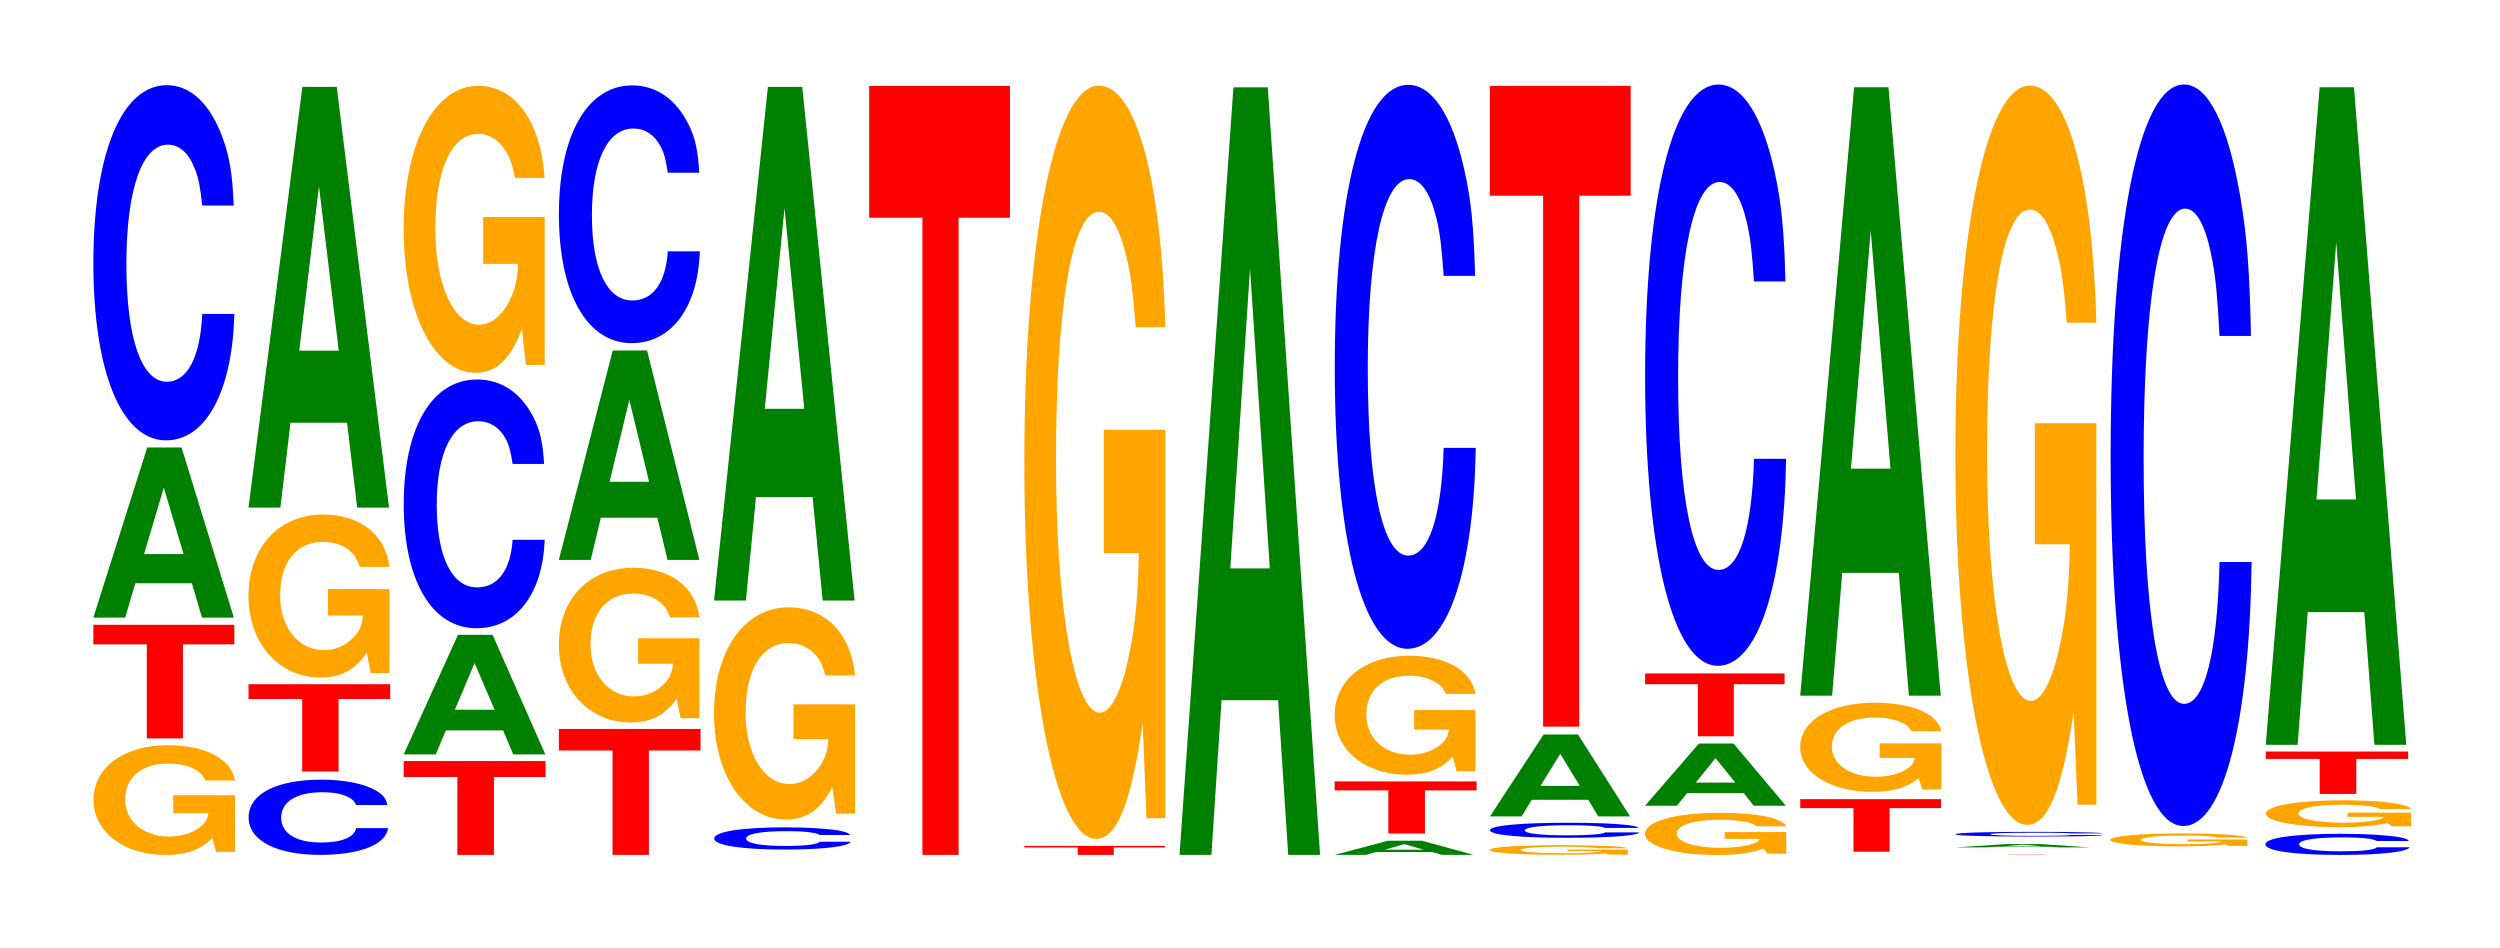<?xml version="1.0" encoding="UTF-8"?>
<svg xmlns="http://www.w3.org/2000/svg" xmlns:xlink="http://www.w3.org/1999/xlink" width="174pt" height="66pt" viewBox="0 0 174 66" version="1.1">
<defs>
<g>
<symbol overflow="visible" id="glyph0-0">
<path style="stroke:none;" d="M 10.469 -3.922 L 6.172 -3.922 L 6.172 -2.672 L 8.625 -2.672 C 8.562 -2.266 8.406 -2.016 8.094 -1.75 C 7.562 -1.312 6.75 -1.047 5.891 -1.047 C 4.109 -1.047 2.828 -2.109 2.828 -3.609 C 2.828 -5.188 3.969 -6.125 5.828 -6.125 C 6.594 -6.125 7.25 -5.984 7.734 -5.688 C 8.047 -5.516 8.203 -5.344 8.406 -4.953 L 10.469 -4.953 C 10.203 -6.453 8.406 -7.406 5.812 -7.406 C 2.719 -7.406 0.625 -5.859 0.625 -3.594 C 0.625 -1.375 2.734 0.234 5.641 0.234 C 7.094 0.234 8.062 -0.125 8.891 -0.938 L 9.156 0.016 L 10.469 0.016 Z M 10.469 -3.922 "/>
</symbol>
<symbol overflow="visible" id="glyph1-0">
<path style="stroke:none;" d="M 6.469 -6.547 L 10.047 -6.547 L 10.047 -7.906 L 0.234 -7.906 L 0.234 -6.547 L 3.953 -6.547 L 3.953 0 L 6.469 0 Z M 6.469 -6.547 "/>
</symbol>
<symbol overflow="visible" id="glyph2-0">
<path style="stroke:none;" d="M 7.234 -2.391 L 7.938 0 L 10.156 0 L 6.516 -11.844 L 4.125 -11.844 L 0.375 0 L 2.594 0 L 3.297 -2.391 Z M 6.656 -4.422 L 3.906 -4.422 L 5.281 -9.047 Z M 6.656 -4.422 "/>
</symbol>
<symbol overflow="visible" id="glyph3-0">
<path style="stroke:none;" d="M 10.438 -15.594 C 10.359 -17.625 10.172 -18.922 9.688 -20.25 C 8.828 -22.641 7.453 -23.969 5.781 -23.969 C 2.641 -23.969 0.672 -19.219 0.672 -11.578 C 0.672 -4.016 2.625 0.75 5.734 0.75 C 8.5 0.75 10.344 -2.656 10.484 -8.047 L 8.25 -8.047 C 8.109 -5.047 7.219 -3.328 5.781 -3.328 C 4.016 -3.328 2.969 -6.375 2.969 -11.516 C 2.969 -16.719 4.062 -19.828 5.859 -19.828 C 6.656 -19.828 7.312 -19.25 7.75 -18.109 C 8 -17.469 8.109 -16.844 8.25 -15.594 Z M 10.438 -15.594 "/>
</symbol>
<symbol overflow="visible" id="glyph4-0">
<path style="stroke:none;" d="M 10.328 -3.312 C 10.25 -3.734 10.047 -4.016 9.578 -4.297 C 8.734 -4.797 7.375 -5.078 5.719 -5.078 C 2.609 -5.078 0.672 -4.078 0.672 -2.453 C 0.672 -0.844 2.594 0.156 5.656 0.156 C 8.406 0.156 10.234 -0.562 10.375 -1.703 L 8.156 -1.703 C 8.031 -1.062 7.125 -0.703 5.719 -0.703 C 3.969 -0.703 2.938 -1.344 2.938 -2.438 C 2.938 -3.547 4.016 -4.203 5.797 -4.203 C 6.594 -4.203 7.234 -4.078 7.656 -3.844 C 7.906 -3.703 8.031 -3.578 8.156 -3.312 Z M 10.328 -3.312 "/>
</symbol>
<symbol overflow="visible" id="glyph5-0">
<path style="stroke:none;" d="M 6.5 -5.047 L 10.094 -5.047 L 10.094 -6.078 L 0.234 -6.078 L 0.234 -5.047 L 3.969 -5.047 L 3.969 0 L 6.5 0 Z M 6.5 -5.047 "/>
</symbol>
<symbol overflow="visible" id="glyph6-0">
<path style="stroke:none;" d="M 10.422 -5.812 L 6.141 -5.812 L 6.141 -3.969 L 8.578 -3.969 C 8.516 -3.359 8.375 -2.984 8.047 -2.594 C 7.516 -1.938 6.719 -1.562 5.859 -1.562 C 4.094 -1.562 2.812 -3.125 2.812 -5.359 C 2.812 -7.688 3.938 -9.094 5.797 -9.094 C 6.562 -9.094 7.203 -8.875 7.688 -8.453 C 8 -8.172 8.156 -7.922 8.359 -7.359 L 10.422 -7.359 C 10.156 -9.594 8.375 -11 5.797 -11 C 2.719 -11 0.609 -8.703 0.609 -5.328 C 0.609 -2.047 2.719 0.344 5.609 0.344 C 7.047 0.344 8.016 -0.172 8.844 -1.391 L 9.109 0.031 L 10.422 0.031 Z M 10.422 -5.812 "/>
</symbol>
<symbol overflow="visible" id="glyph7-0">
<path style="stroke:none;" d="M 7.234 -5.906 L 7.938 0 L 10.156 0 L 6.516 -29.281 L 4.125 -29.281 L 0.375 0 L 2.594 0 L 3.297 -5.906 Z M 6.656 -10.922 L 3.906 -10.922 L 5.281 -22.359 Z M 6.656 -10.922 "/>
</symbol>
<symbol overflow="visible" id="glyph8-0">
<path style="stroke:none;" d="M 6.516 -5.422 L 10.109 -5.422 L 10.109 -6.531 L 0.234 -6.531 L 0.234 -5.422 L 3.969 -5.422 L 3.969 0 L 6.516 0 Z M 6.516 -5.422 "/>
</symbol>
<symbol overflow="visible" id="glyph9-0">
<path style="stroke:none;" d="M 7.297 -1.672 L 8 0 L 10.234 0 L 6.562 -8.328 L 4.156 -8.328 L 0.375 0 L 2.609 0 L 3.312 -1.672 Z M 6.703 -3.109 L 3.938 -3.109 L 5.312 -6.359 Z M 6.703 -3.109 "/>
</symbol>
<symbol overflow="visible" id="glyph10-0">
<path style="stroke:none;" d="M 10.438 -10.922 C 10.359 -12.359 10.172 -13.266 9.688 -14.188 C 8.828 -15.875 7.453 -16.797 5.781 -16.797 C 2.641 -16.797 0.672 -13.469 0.672 -8.109 C 0.672 -2.812 2.625 0.516 5.734 0.516 C 8.5 0.516 10.344 -1.859 10.484 -5.641 L 8.25 -5.641 C 8.109 -3.531 7.219 -2.328 5.781 -2.328 C 4.016 -2.328 2.969 -4.469 2.969 -8.078 C 2.969 -11.719 4.062 -13.891 5.859 -13.891 C 6.656 -13.891 7.312 -13.484 7.75 -12.703 C 8 -12.25 8.109 -11.812 8.25 -10.922 Z M 10.438 -10.922 "/>
</symbol>
<symbol overflow="visible" id="glyph11-0">
<path style="stroke:none;" d="M 10.422 -10.25 L 6.141 -10.25 L 6.141 -6.984 L 8.578 -6.984 C 8.516 -5.906 8.375 -5.25 8.047 -4.578 C 7.516 -3.422 6.719 -2.75 5.859 -2.75 C 4.094 -2.75 2.812 -5.516 2.812 -9.438 C 2.812 -13.547 3.938 -16.031 5.797 -16.031 C 6.562 -16.031 7.203 -15.625 7.688 -14.875 C 8 -14.406 8.156 -13.953 8.359 -12.969 L 10.422 -12.969 C 10.156 -16.891 8.375 -19.375 5.797 -19.375 C 2.719 -19.375 0.609 -15.312 0.609 -9.391 C 0.609 -3.609 2.719 0.594 5.609 0.594 C 7.047 0.594 8.016 -0.312 8.844 -2.453 L 9.109 0.047 L 10.422 0.047 Z M 10.422 -10.25 "/>
</symbol>
<symbol overflow="visible" id="glyph12-0">
<path style="stroke:none;" d="M 6.5 -7.266 L 10.094 -7.266 L 10.094 -8.766 L 0.234 -8.766 L 0.234 -7.266 L 3.969 -7.266 L 3.969 0 L 6.5 0 Z M 6.5 -7.266 "/>
</symbol>
<symbol overflow="visible" id="glyph13-0">
<path style="stroke:none;" d="M 10.391 -5.531 L 6.125 -5.531 L 6.125 -3.766 L 8.562 -3.766 C 8.5 -3.188 8.344 -2.828 8.031 -2.469 C 7.5 -1.844 6.703 -1.484 5.844 -1.484 C 4.078 -1.484 2.812 -2.969 2.812 -5.094 C 2.812 -7.297 3.938 -8.641 5.797 -8.641 C 6.547 -8.641 7.203 -8.422 7.672 -8.016 C 7.984 -7.766 8.141 -7.531 8.344 -6.984 L 10.391 -6.984 C 10.141 -9.109 8.344 -10.438 5.781 -10.438 C 2.703 -10.438 0.609 -8.266 0.609 -5.062 C 0.609 -1.938 2.719 0.328 5.594 0.328 C 7.031 0.328 8 -0.172 8.812 -1.328 L 9.078 0.031 L 10.391 0.031 Z M 10.391 -5.531 "/>
</symbol>
<symbol overflow="visible" id="glyph14-0">
<path style="stroke:none;" d="M 7.234 -2.938 L 7.938 0 L 10.156 0 L 6.516 -14.578 L 4.125 -14.578 L 0.375 0 L 2.594 0 L 3.297 -2.938 Z M 6.656 -5.438 L 3.906 -5.438 L 5.281 -11.141 Z M 6.656 -5.438 "/>
</symbol>
<symbol overflow="visible" id="glyph15-0">
<path style="stroke:none;" d="M 10.438 -11.312 C 10.359 -12.797 10.172 -13.734 9.688 -14.688 C 8.828 -16.422 7.453 -17.391 5.781 -17.391 C 2.641 -17.391 0.672 -13.938 0.672 -8.406 C 0.672 -2.906 2.625 0.547 5.734 0.547 C 8.5 0.547 10.344 -1.922 10.484 -5.844 L 8.25 -5.844 C 8.109 -3.656 7.219 -2.422 5.781 -2.422 C 4.016 -2.422 2.969 -4.625 2.969 -8.359 C 2.969 -12.141 4.062 -14.391 5.859 -14.391 C 6.656 -14.391 7.312 -13.969 7.75 -13.141 C 8 -12.672 8.109 -12.234 8.25 -11.312 Z M 10.438 -11.312 "/>
</symbol>
<symbol overflow="visible" id="glyph16-0">
<path style="stroke:none;" d="M 10.109 -0.969 C 10.031 -1.094 9.844 -1.172 9.391 -1.266 C 8.562 -1.406 7.219 -1.5 5.609 -1.5 C 2.547 -1.5 0.656 -1.203 0.656 -0.719 C 0.656 -0.25 2.531 0.047 5.547 0.047 C 8.234 0.047 10.031 -0.172 10.156 -0.5 L 8 -0.5 C 7.859 -0.312 6.984 -0.203 5.609 -0.203 C 3.891 -0.203 2.875 -0.391 2.875 -0.719 C 2.875 -1.047 3.922 -1.234 5.672 -1.234 C 6.453 -1.234 7.094 -1.203 7.5 -1.125 C 7.734 -1.094 7.859 -1.047 8 -0.969 Z M 10.109 -0.969 "/>
</symbol>
<symbol overflow="visible" id="glyph17-0">
<path style="stroke:none;" d="M 10.422 -7.578 L 6.141 -7.578 L 6.141 -5.156 L 8.578 -5.156 C 8.516 -4.375 8.375 -3.891 8.047 -3.375 C 7.516 -2.531 6.719 -2.031 5.859 -2.031 C 4.094 -2.031 2.812 -4.078 2.812 -6.984 C 2.812 -10.016 3.938 -11.844 5.797 -11.844 C 6.562 -11.844 7.203 -11.562 7.688 -11 C 8 -10.656 8.156 -10.328 8.359 -9.594 L 10.422 -9.594 C 10.156 -12.484 8.375 -14.328 5.797 -14.328 C 2.719 -14.328 0.609 -11.328 0.609 -6.938 C 0.609 -2.672 2.719 0.438 5.609 0.438 C 7.047 0.438 8.016 -0.234 8.844 -1.812 L 9.109 0.031 L 10.422 0.031 Z M 10.422 -7.578 "/>
</symbol>
<symbol overflow="visible" id="glyph18-0">
<path style="stroke:none;" d="M 7.234 -7.203 L 7.938 0 L 10.156 0 L 6.516 -35.75 L 4.125 -35.75 L 0.375 0 L 2.594 0 L 3.297 -7.203 Z M 6.656 -13.344 L 3.906 -13.344 L 5.281 -27.312 Z M 6.656 -13.344 "/>
</symbol>
<symbol overflow="visible" id="glyph19-0">
<path style="stroke:none;" d="M 6.453 -44.344 L 10.031 -44.344 L 10.031 -53.516 L 0.234 -53.516 L 0.234 -44.344 L 3.938 -44.344 L 3.938 0 L 6.453 0 Z M 6.453 -44.344 "/>
</symbol>
<symbol overflow="visible" id="glyph20-0">
<path style="stroke:none;" d="M 6.453 -0.516 L 10.016 -0.516 L 10.016 -0.625 L 0.234 -0.625 L 0.234 -0.516 L 3.938 -0.516 L 3.938 0 L 6.453 0 Z M 6.453 -0.516 "/>
</symbol>
<symbol overflow="visible" id="glyph21-0">
<path style="stroke:none;" d="M 10.422 -26.891 L 6.141 -26.891 L 6.141 -18.312 L 8.578 -18.312 C 8.516 -15.5 8.375 -13.797 8.047 -12 C 7.516 -8.984 6.719 -7.203 5.859 -7.203 C 4.094 -7.203 2.812 -14.484 2.812 -24.766 C 2.812 -35.547 3.938 -42.062 5.797 -42.062 C 6.562 -42.062 7.203 -41.031 7.688 -39.031 C 8 -37.797 8.156 -36.641 8.359 -34.031 L 10.422 -34.031 C 10.156 -44.328 8.375 -50.844 5.797 -50.844 C 2.719 -50.844 0.609 -40.203 0.609 -24.625 C 0.609 -9.469 2.719 1.578 5.609 1.578 C 7.047 1.578 8.016 -0.828 8.844 -6.453 L 9.109 0.141 L 10.422 0.141 Z M 10.422 -26.891 "/>
</symbol>
<symbol overflow="visible" id="glyph22-0">
<path style="stroke:none;" d="M 7.234 -10.766 L 7.938 0 L 10.156 0 L 6.516 -53.422 L 4.125 -53.422 L 0.375 0 L 2.594 0 L 3.297 -10.766 Z M 6.656 -19.938 L 3.906 -19.938 L 5.281 -40.812 Z M 6.656 -19.938 "/>
</symbol>
<symbol overflow="visible" id="glyph23-0">
<path style="stroke:none;" d="M 7.156 -0.203 L 7.844 0 L 10.047 0 L 6.453 -0.984 L 4.078 -0.984 L 0.375 0 L 2.562 0 L 3.266 -0.203 Z M 6.578 -0.359 L 3.859 -0.359 L 5.219 -0.75 Z M 6.578 -0.359 "/>
</symbol>
<symbol overflow="visible" id="glyph24-0">
<path style="stroke:none;" d="M 6.516 -3 L 10.109 -3 L 10.109 -3.625 L 0.234 -3.625 L 0.234 -3 L 3.969 -3 L 3.969 0 L 6.516 0 Z M 6.516 -3 "/>
</symbol>
<symbol overflow="visible" id="glyph25-0">
<path style="stroke:none;" d="M 10.406 -4.25 L 6.141 -4.25 L 6.141 -2.891 L 8.562 -2.891 C 8.5 -2.453 8.359 -2.172 8.031 -1.891 C 7.516 -1.422 6.703 -1.141 5.859 -1.141 C 4.078 -1.141 2.812 -2.281 2.812 -3.906 C 2.812 -5.609 3.938 -6.641 5.797 -6.641 C 6.562 -6.641 7.203 -6.469 7.688 -6.156 C 8 -5.969 8.156 -5.781 8.344 -5.375 L 10.406 -5.375 C 10.141 -7 8.359 -8.031 5.781 -8.031 C 2.703 -8.031 0.609 -6.344 0.609 -3.891 C 0.609 -1.5 2.719 0.25 5.609 0.25 C 7.047 0.25 8.016 -0.125 8.828 -1.016 L 9.094 0.016 L 10.406 0.016 Z M 10.406 -4.25 "/>
</symbol>
<symbol overflow="visible" id="glyph26-0">
<path style="stroke:none;" d="M 10.438 -24.766 C 10.359 -28 10.172 -30.047 9.688 -32.156 C 8.828 -35.969 7.453 -38.062 5.781 -38.062 C 2.641 -38.062 0.672 -30.516 0.672 -18.391 C 0.672 -6.375 2.625 1.188 5.734 1.188 C 8.5 1.188 10.344 -4.219 10.484 -12.797 L 8.25 -12.797 C 8.109 -8.016 7.219 -5.297 5.781 -5.297 C 4.016 -5.297 2.969 -10.125 2.969 -18.297 C 2.969 -26.562 4.062 -31.5 5.859 -31.5 C 6.656 -31.5 7.312 -30.562 7.75 -28.766 C 8 -27.75 8.109 -26.766 8.25 -24.766 Z M 10.438 -24.766 "/>
</symbol>
<symbol overflow="visible" id="glyph27-0">
<path style="stroke:none;" d="M 10.219 -0.344 L 6.016 -0.344 L 6.016 -0.234 L 8.406 -0.234 C 8.359 -0.188 8.203 -0.188 7.891 -0.156 C 7.375 -0.109 6.578 -0.094 5.75 -0.094 C 4.016 -0.094 2.766 -0.188 2.766 -0.312 C 2.766 -0.453 3.859 -0.547 5.688 -0.547 C 6.438 -0.547 7.078 -0.531 7.547 -0.5 C 7.844 -0.484 8 -0.469 8.188 -0.438 L 10.219 -0.438 C 9.969 -0.578 8.203 -0.656 5.672 -0.656 C 2.656 -0.656 0.609 -0.531 0.609 -0.312 C 0.609 -0.125 2.672 0.016 5.5 0.016 C 6.922 0.016 7.859 -0.016 8.672 -0.078 L 8.922 0 L 10.219 0 Z M 10.219 -0.344 "/>
</symbol>
<symbol overflow="visible" id="glyph28-0">
<path style="stroke:none;" d="M 11.062 -0.656 C 10.984 -0.75 10.766 -0.797 10.266 -0.859 C 9.359 -0.969 7.906 -1.016 6.125 -1.016 C 2.797 -1.016 0.719 -0.812 0.719 -0.5 C 0.719 -0.172 2.766 0.031 6.062 0.031 C 9 0.031 10.969 -0.109 11.109 -0.344 L 8.734 -0.344 C 8.594 -0.219 7.641 -0.141 6.125 -0.141 C 4.25 -0.141 3.141 -0.266 3.141 -0.484 C 3.141 -0.703 4.297 -0.844 6.219 -0.844 C 7.062 -0.844 7.75 -0.812 8.203 -0.766 C 8.469 -0.75 8.594 -0.719 8.734 -0.656 Z M 11.062 -0.656 "/>
</symbol>
<symbol overflow="visible" id="glyph29-0">
<path style="stroke:none;" d="M 7.219 -1.156 L 7.906 0 L 10.125 0 L 6.5 -5.703 L 4.109 -5.703 L 0.375 0 L 2.578 0 L 3.281 -1.156 Z M 6.625 -2.125 L 3.891 -2.125 L 5.266 -4.359 Z M 6.625 -2.125 "/>
</symbol>
<symbol overflow="visible" id="glyph30-0">
<path style="stroke:none;" d="M 6.453 -36.953 L 10.031 -36.953 L 10.031 -44.594 L 0.234 -44.594 L 0.234 -36.953 L 3.938 -36.953 L 3.938 0 L 6.453 0 Z M 6.453 -36.953 "/>
</symbol>
<symbol overflow="visible" id="glyph31-0">
<path style="stroke:none;" d="M 10.438 -1.5 L 6.156 -1.5 L 6.156 -1.031 L 8.594 -1.031 C 8.531 -0.875 8.391 -0.766 8.062 -0.672 C 7.531 -0.5 6.734 -0.406 5.875 -0.406 C 4.094 -0.406 2.812 -0.812 2.812 -1.391 C 2.812 -1.984 3.953 -2.359 5.812 -2.359 C 6.578 -2.359 7.219 -2.297 7.719 -2.188 C 8.016 -2.125 8.188 -2.047 8.375 -1.906 L 10.438 -1.906 C 10.172 -2.484 8.391 -2.844 5.797 -2.844 C 2.719 -2.844 0.609 -2.25 0.609 -1.375 C 0.609 -0.531 2.734 0.094 5.625 0.094 C 7.062 0.094 8.031 -0.047 8.859 -0.359 L 9.125 0 L 10.438 0 Z M 10.438 -1.5 "/>
</symbol>
<symbol overflow="visible" id="glyph32-0">
<path style="stroke:none;" d="M 7.25 -0.875 L 7.938 0 L 10.172 0 L 6.531 -4.328 L 4.125 -4.328 L 0.375 0 L 2.594 0 L 3.297 -0.875 Z M 6.656 -1.609 L 3.906 -1.609 L 5.281 -3.312 Z M 6.656 -1.609 "/>
</symbol>
<symbol overflow="visible" id="glyph33-0">
<path style="stroke:none;" d="M 6.406 -3.625 L 9.938 -3.625 L 9.938 -4.375 L 0.234 -4.375 L 0.234 -3.625 L 3.906 -3.625 L 3.906 0 L 6.406 0 Z M 6.406 -3.625 "/>
</symbol>
<symbol overflow="visible" id="glyph34-0">
<path style="stroke:none;" d="M 10.438 -25.531 C 10.359 -28.859 10.172 -30.984 9.688 -33.156 C 8.828 -37.062 7.453 -39.234 5.781 -39.234 C 2.641 -39.234 0.672 -31.453 0.672 -18.953 C 0.672 -6.562 2.625 1.219 5.734 1.219 C 8.5 1.219 10.344 -4.344 10.484 -13.188 L 8.25 -13.188 C 8.109 -8.266 7.219 -5.453 5.781 -5.453 C 4.016 -5.453 2.969 -10.438 2.969 -18.844 C 2.969 -27.375 4.062 -32.453 5.859 -32.453 C 6.656 -32.453 7.312 -31.5 7.75 -29.656 C 8 -28.594 8.109 -27.594 8.25 -25.531 Z M 10.438 -25.531 "/>
</symbol>
<symbol overflow="visible" id="glyph35-0">
<path style="stroke:none;" d="M 6.453 -3.031 L 10.031 -3.031 L 10.031 -3.656 L 0.234 -3.656 L 0.234 -3.031 L 3.938 -3.031 L 3.938 0 L 6.453 0 Z M 6.453 -3.031 "/>
</symbol>
<symbol overflow="visible" id="glyph36-0">
<path style="stroke:none;" d="M 10.438 -3.188 L 6.141 -3.188 L 6.141 -2.172 L 8.578 -2.172 C 8.531 -1.844 8.375 -1.641 8.062 -1.422 C 7.531 -1.062 6.719 -0.859 5.875 -0.859 C 4.094 -0.859 2.812 -1.719 2.812 -2.938 C 2.812 -4.203 3.953 -4.984 5.812 -4.984 C 6.578 -4.984 7.219 -4.859 7.703 -4.625 C 8.016 -4.484 8.172 -4.344 8.359 -4.031 L 10.438 -4.031 C 10.172 -5.25 8.375 -6.016 5.797 -6.016 C 2.719 -6.016 0.609 -4.766 0.609 -2.922 C 0.609 -1.125 2.734 0.188 5.625 0.188 C 7.062 0.188 8.031 -0.094 8.844 -0.766 L 9.109 0.016 L 10.438 0.016 Z M 10.438 -3.188 "/>
</symbol>
<symbol overflow="visible" id="glyph37-0">
<path style="stroke:none;" d="M 7.234 -8.547 L 7.938 0 L 10.156 0 L 6.516 -42.344 L 4.125 -42.344 L 0.375 0 L 2.594 0 L 3.297 -8.547 Z M 6.656 -15.797 L 3.906 -15.797 L 5.281 -32.359 Z M 6.656 -15.797 "/>
</symbol>
<symbol overflow="visible" id="glyph38-0">
<path style="stroke:none;" d="M 6.453 -0.016 L 10.031 -0.016 L 0.234 -0.016 L 3.938 -0.016 L 3.938 0 L 6.453 0 Z M 6.453 -0.016 "/>
</symbol>
<symbol overflow="visible" id="glyph39-0">
<path style="stroke:none;" d="M 6.922 -0.047 L 7.578 0 L 9.703 0 L 6.234 -0.234 L 3.938 -0.234 L 0.359 0 L 2.469 0 L 3.156 -0.047 Z M 6.359 -0.078 L 3.734 -0.078 L 5.047 -0.188 Z M 6.359 -0.078 "/>
</symbol>
<symbol overflow="visible" id="glyph40-0">
<path style="stroke:none;" d="M 10.984 -0.219 C 10.906 -0.25 10.703 -0.266 10.203 -0.281 C 9.297 -0.312 7.844 -0.328 6.094 -0.328 C 2.766 -0.328 0.703 -0.266 0.703 -0.156 C 0.703 -0.062 2.75 0 6.031 0 C 8.938 0 10.891 -0.031 11.031 -0.109 L 8.688 -0.109 C 8.531 -0.062 7.594 -0.047 6.094 -0.047 C 4.219 -0.047 3.125 -0.094 3.125 -0.156 C 3.125 -0.234 4.266 -0.266 6.172 -0.266 C 7 -0.266 7.703 -0.266 8.156 -0.25 C 8.406 -0.25 8.531 -0.234 8.688 -0.219 Z M 10.984 -0.219 "/>
</symbol>
<symbol overflow="visible" id="glyph41-0">
<path style="stroke:none;" d="M 10.422 -26.406 L 6.141 -26.406 L 6.141 -17.984 L 8.578 -17.984 C 8.516 -15.219 8.375 -13.531 8.047 -11.781 C 7.516 -8.828 6.719 -7.078 5.859 -7.078 C 4.094 -7.078 2.812 -14.203 2.812 -24.312 C 2.812 -34.891 3.938 -41.281 5.797 -41.281 C 6.562 -41.281 7.203 -40.266 7.688 -38.312 C 8 -37.109 8.156 -35.969 8.359 -33.406 L 10.422 -33.406 C 10.156 -43.5 8.375 -49.906 5.797 -49.906 C 2.719 -49.906 0.609 -39.469 0.609 -24.172 C 0.609 -9.297 2.719 1.547 5.609 1.547 C 7.047 1.547 8.016 -0.812 8.844 -6.328 L 9.109 0.141 L 10.422 0.141 Z M 10.422 -26.406 "/>
</symbol>
<symbol overflow="visible" id="glyph42-0">
<path style="stroke:none;" d="M 10.141 -0.453 L 5.984 -0.453 L 5.984 -0.312 L 8.344 -0.312 C 8.281 -0.266 8.141 -0.234 7.828 -0.203 C 7.312 -0.156 6.531 -0.125 5.703 -0.125 C 3.984 -0.125 2.734 -0.25 2.734 -0.422 C 2.734 -0.609 3.844 -0.719 5.656 -0.719 C 6.391 -0.719 7.016 -0.703 7.484 -0.672 C 7.781 -0.641 7.953 -0.625 8.125 -0.578 L 10.141 -0.578 C 9.891 -0.75 8.141 -0.875 5.641 -0.875 C 2.641 -0.875 0.594 -0.688 0.594 -0.422 C 0.594 -0.156 2.656 0.031 5.469 0.031 C 6.859 0.031 7.797 -0.016 8.609 -0.109 L 8.859 0 L 10.141 0 Z M 10.141 -0.453 "/>
</symbol>
<symbol overflow="visible" id="glyph43-0">
<path style="stroke:none;" d="M 10.438 -32.562 C 10.359 -36.828 10.172 -39.531 9.688 -42.297 C 8.828 -47.297 7.453 -50.062 5.781 -50.062 C 2.641 -50.062 0.672 -40.125 0.672 -24.188 C 0.672 -8.375 2.625 1.547 5.734 1.547 C 8.5 1.547 10.344 -5.547 10.484 -16.828 L 8.25 -16.828 C 8.109 -10.547 7.219 -6.953 5.781 -6.953 C 4.016 -6.953 2.969 -13.312 2.969 -24.047 C 2.969 -34.938 4.062 -41.422 5.859 -41.422 C 6.656 -41.422 7.312 -40.203 7.75 -37.828 C 8 -36.484 8.109 -35.203 8.25 -32.562 Z M 10.438 -32.562 "/>
</symbol>
<symbol overflow="visible" id="glyph44-0">
<path style="stroke:none;" d="M 10.672 -0.922 C 10.594 -1.047 10.391 -1.125 9.906 -1.203 C 9.031 -1.344 7.625 -1.422 5.922 -1.422 C 2.688 -1.422 0.688 -1.141 0.688 -0.688 C 0.688 -0.234 2.672 0.047 5.859 0.047 C 8.688 0.047 10.578 -0.156 10.719 -0.484 L 8.438 -0.484 C 8.297 -0.297 7.375 -0.203 5.922 -0.203 C 4.109 -0.203 3.031 -0.375 3.031 -0.688 C 3.031 -1 4.156 -1.172 6 -1.172 C 6.812 -1.172 7.484 -1.141 7.922 -1.078 C 8.172 -1.031 8.297 -1 8.438 -0.922 Z M 10.672 -0.922 "/>
</symbol>
<symbol overflow="visible" id="glyph45-0">
<path style="stroke:none;" d="M 10.75 -0.953 L 6.328 -0.953 L 6.328 -0.656 L 8.844 -0.656 C 8.781 -0.547 8.625 -0.484 8.297 -0.422 C 7.75 -0.312 6.922 -0.25 6.047 -0.25 C 4.219 -0.25 2.906 -0.516 2.906 -0.875 C 2.906 -1.266 4.062 -1.5 5.984 -1.5 C 6.766 -1.5 7.438 -1.453 7.938 -1.391 C 8.25 -1.344 8.422 -1.297 8.609 -1.203 L 10.75 -1.203 C 10.469 -1.578 8.625 -1.812 5.969 -1.812 C 2.797 -1.812 0.641 -1.422 0.641 -0.875 C 0.641 -0.344 2.812 0.062 5.781 0.062 C 7.266 0.062 8.266 -0.031 9.109 -0.234 L 9.391 0 L 10.75 0 Z M 10.75 -0.953 "/>
</symbol>
<symbol overflow="visible" id="glyph46-0">
<path style="stroke:none;" d="M 6.531 -2.438 L 10.141 -2.438 L 10.141 -2.953 L 0.234 -2.953 L 0.234 -2.438 L 3.984 -2.438 L 3.984 0 L 6.531 0 Z M 6.531 -2.438 "/>
</symbol>
<symbol overflow="visible" id="glyph47-0">
<path style="stroke:none;" d="M 7.234 -9.234 L 7.938 0 L 10.156 0 L 6.516 -45.766 L 4.125 -45.766 L 0.375 0 L 2.594 0 L 3.297 -9.234 Z M 6.656 -17.078 L 3.906 -17.078 L 5.281 -34.969 Z M 6.656 -17.078 "/>
</symbol>
</g>
</defs>
<g id="surface1">
<g style="fill:rgb(100%,64.647%,0%);fill-opacity:1;">
  <use xlink:href="#glyph0-0" x="5.885" y="59.272"/>
</g>
<g style="fill:rgb(100%,0%,0%);fill-opacity:1;">
  <use xlink:href="#glyph1-0" x="6.263" y="51.393"/>
</g>
<g style="fill:rgb(0%,50.194%,0%);fill-opacity:1;">
  <use xlink:href="#glyph2-0" x="6.121" y="42.987"/>
</g>
<g style="fill:rgb(0%,0%,100%);fill-opacity:1;">
  <use xlink:href="#glyph3-0" x="5.828" y="29.898"/>
</g>
<g style="fill:rgb(0%,0%,100%);fill-opacity:1;">
  <use xlink:href="#glyph4-0" x="16.632" y="59.343"/>
</g>
<g style="fill:rgb(100%,0%,0%);fill-opacity:1;">
  <use xlink:href="#glyph5-0" x="17.063" y="53.698"/>
</g>
<g style="fill:rgb(100%,64.647%,0%);fill-opacity:1;">
  <use xlink:href="#glyph6-0" x="16.685" y="46.811"/>
</g>
<g style="fill:rgb(0%,50.194%,0%);fill-opacity:1;">
  <use xlink:href="#glyph7-0" x="16.921" y="35.327"/>
</g>
<g style="fill:rgb(100%,0%,0%);fill-opacity:1;">
  <use xlink:href="#glyph8-0" x="27.863" y="59.5"/>
</g>
<g style="fill:rgb(0%,50.194%,0%);fill-opacity:1;">
  <use xlink:href="#glyph9-0" x="27.721" y="52.508"/>
</g>
<g style="fill:rgb(0%,0%,100%);fill-opacity:1;">
  <use xlink:href="#glyph10-0" x="27.428" y="43.21"/>
</g>
<g style="fill:rgb(100%,64.647%,0%);fill-opacity:1;">
  <use xlink:href="#glyph11-0" x="27.485" y="25.351"/>
</g>
<g style="fill:rgb(100%,0%,0%);fill-opacity:1;">
  <use xlink:href="#glyph12-0" x="38.663" y="59.5"/>
</g>
<g style="fill:rgb(100%,64.647%,0%);fill-opacity:1;">
  <use xlink:href="#glyph13-0" x="38.288" y="49.955"/>
</g>
<g style="fill:rgb(0%,50.194%,0%);fill-opacity:1;">
  <use xlink:href="#glyph14-0" x="38.521" y="38.971"/>
</g>
<g style="fill:rgb(0%,0%,100%);fill-opacity:1;">
  <use xlink:href="#glyph15-0" x="38.228" y="23.335"/>
</g>
<g style="fill:rgb(0%,0%,100%);fill-opacity:1;">
  <use xlink:href="#glyph16-0" x="49.055" y="59.083"/>
</g>
<g style="fill:rgb(100%,64.647%,0%);fill-opacity:1;">
  <use xlink:href="#glyph17-0" x="49.085" y="56.6"/>
</g>
<g style="fill:rgb(0%,50.194%,0%);fill-opacity:1;">
  <use xlink:href="#glyph18-0" x="49.321" y="41.797"/>
</g>
<g style="fill:rgb(100%,0%,0%);fill-opacity:1;">
  <use xlink:href="#glyph19-0" x="60.263" y="59.5"/>
</g>
<g style="fill:rgb(100%,0%,0%);fill-opacity:1;">
  <use xlink:href="#glyph20-0" x="71.067" y="59.5"/>
</g>
<g style="fill:rgb(100%,64.647%,0%);fill-opacity:1;">
  <use xlink:href="#glyph21-0" x="70.685" y="56.806"/>
</g>
<g style="fill:rgb(0%,50.194%,0%);fill-opacity:1;">
  <use xlink:href="#glyph22-0" x="81.721" y="59.5"/>
</g>
<g style="fill:rgb(0%,50.194%,0%);fill-opacity:1;">
  <use xlink:href="#glyph23-0" x="92.517" y="59.5"/>
</g>
<g style="fill:rgb(100%,0%,0%);fill-opacity:1;">
  <use xlink:href="#glyph24-0" x="92.66" y="58.012"/>
</g>
<g style="fill:rgb(100%,64.647%,0%);fill-opacity:1;">
  <use xlink:href="#glyph25-0" x="92.285" y="53.67"/>
</g>
<g style="fill:rgb(0%,0%,100%);fill-opacity:1;">
  <use xlink:href="#glyph26-0" x="92.228" y="43.967"/>
</g>
<g style="fill:rgb(100%,64.647%,0%);fill-opacity:1;">
  <use xlink:href="#glyph27-0" x="103.073" y="59.478"/>
</g>
<g style="fill:rgb(0%,0%,100%);fill-opacity:1;">
  <use xlink:href="#glyph28-0" x="102.983" y="58.28"/>
</g>
<g style="fill:rgb(0%,50.194%,0%);fill-opacity:1;">
  <use xlink:href="#glyph29-0" x="103.328" y="56.822"/>
</g>
<g style="fill:rgb(100%,0%,0%);fill-opacity:1;">
  <use xlink:href="#glyph30-0" x="103.463" y="50.574"/>
</g>
<g style="fill:rgb(100%,64.647%,0%);fill-opacity:1;">
  <use xlink:href="#glyph31-0" x="113.885" y="59.414"/>
</g>
<g style="fill:rgb(0%,50.194%,0%);fill-opacity:1;">
  <use xlink:href="#glyph32-0" x="114.121" y="56.078"/>
</g>
<g style="fill:rgb(100%,0%,0%);fill-opacity:1;">
  <use xlink:href="#glyph33-0" x="114.267" y="51.244"/>
</g>
<g style="fill:rgb(0%,0%,100%);fill-opacity:1;">
  <use xlink:href="#glyph34-0" x="113.828" y="45.12"/>
</g>
<g style="fill:rgb(100%,0%,0%);fill-opacity:1;">
  <use xlink:href="#glyph35-0" x="125.063" y="59.277"/>
</g>
<g style="fill:rgb(100%,64.647%,0%);fill-opacity:1;">
  <use xlink:href="#glyph36-0" x="124.685" y="54.924"/>
</g>
<g style="fill:rgb(0%,50.194%,0%);fill-opacity:1;">
  <use xlink:href="#glyph37-0" x="124.921" y="48.417"/>
</g>
<g style="fill:rgb(100%,0%,0%);fill-opacity:1;">
  <use xlink:href="#glyph38-0" x="135.863" y="59.5"/>
</g>
<g style="fill:rgb(0%,50.194%,0%);fill-opacity:1;">
  <use xlink:href="#glyph39-0" x="135.747" y="58.979"/>
</g>
<g style="fill:rgb(0%,0%,100%);fill-opacity:1;">
  <use xlink:href="#glyph40-0" x="135.395" y="58.224"/>
</g>
<g style="fill:rgb(100%,64.647%,0%);fill-opacity:1;">
  <use xlink:href="#glyph41-0" x="135.485" y="55.865"/>
</g>
<g style="fill:rgb(100%,64.647%,0%);fill-opacity:1;">
  <use xlink:href="#glyph42-0" x="146.277" y="58.879"/>
</g>
<g style="fill:rgb(0%,0%,100%);fill-opacity:1;">
  <use xlink:href="#glyph43-0" x="146.228" y="55.942"/>
</g>
<g style="fill:rgb(0%,0%,100%);fill-opacity:1;">
  <use xlink:href="#glyph44-0" x="156.987" y="59.455"/>
</g>
<g style="fill:rgb(100%,64.647%,0%);fill-opacity:1;">
  <use xlink:href="#glyph45-0" x="157.066" y="57.51"/>
</g>
<g style="fill:rgb(100%,0%,0%);fill-opacity:1;">
  <use xlink:href="#glyph46-0" x="157.467" y="55.26"/>
</g>
<g style="fill:rgb(0%,50.194%,0%);fill-opacity:1;">
  <use xlink:href="#glyph47-0" x="157.321" y="51.839"/>
</g>
</g>
</svg>
